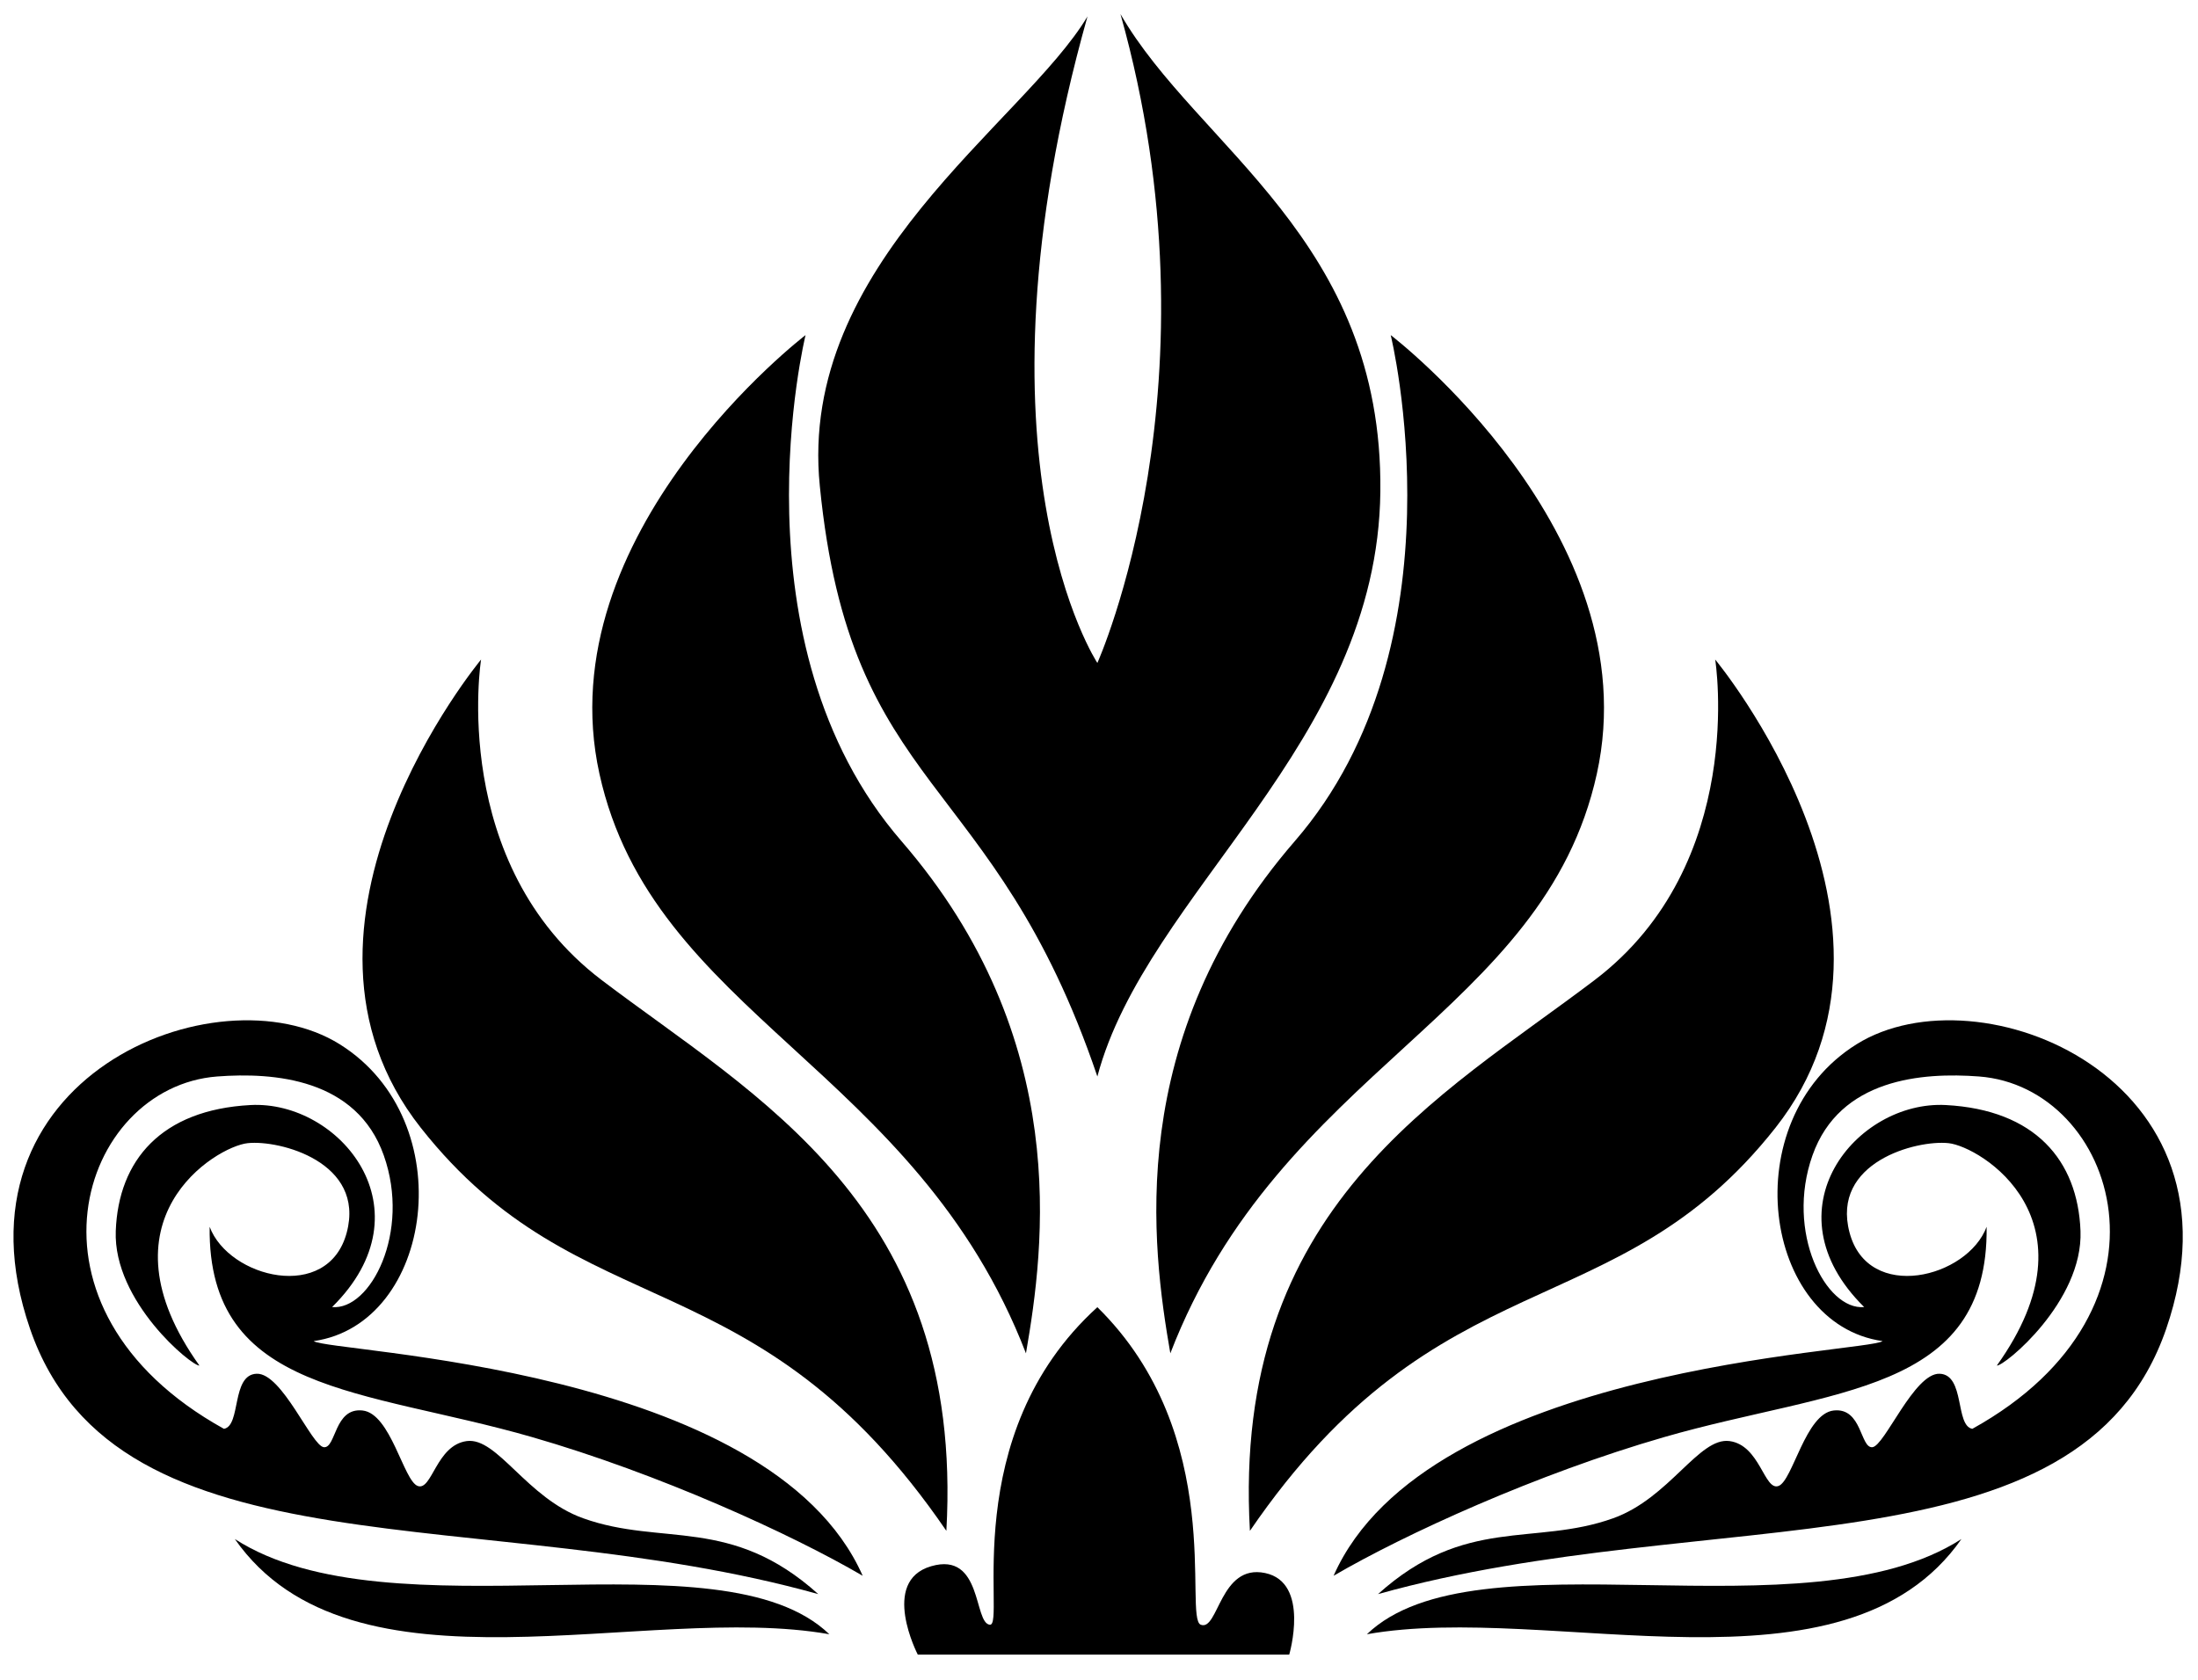 <?xml version="1.0" encoding="utf-8"?>
<!-- Generator: Adobe Illustrator 15.1.0, SVG Export Plug-In . SVG Version: 6.00 Build 0)  -->
<!DOCTYPE svg PUBLIC "-//W3C//DTD SVG 1.1//EN" "http://www.w3.org/Graphics/SVG/1.1/DTD/svg11.dtd">
<svg version="1.1" id="Layer_1" xmlns="http://www.w3.org/2000/svg" xmlns:xlink="http://www.w3.org/1999/xlink" x="0px" y="0px"
	 width="959.26px" height="733.333px" viewBox="0 0 959.26 733.333" enable-background="new 0 0 959.26 733.333"
	 xml:space="preserve">
<path d="M474.609,7.17c-27.752,46.465-126.612,107.92-116.818,204.961c13.361,135.379,75.713,123.825,121.127,257.715
	c21.366-80.439,122.306-145.16,123.502-255.301c1.186-110.14-79.864-150.229-113.419-208.411
	c45.143,160.608-10.083,283.225-10.083,283.225S420.141,200.59,474.609,7.17z"/>
<path d="M351.562,146.258c0,0-113.115,86.392-89.95,191.483c23.151,105.09,138.042,128.254,186.142,252.937
	c8.004-46.312,20.471-137.162-54.333-223.553C318.609,280.745,351.562,146.258,351.562,146.258z"/>
<path d="M209.949,287.872c0,0-96.181,115.785-26.277,204.395c69.918,88.612,146.511,54.778,229.345,175.896
	c8.013-141.604-83.726-189.699-150.524-240.461C195.691,376.928,209.949,287.872,209.949,287.872z"/>
<path d="M376.494,687.765c-40.667-92.035-233.041-97.389-239.58-102.426c52.252-7.421,64.867-96.117,11.366-129.548
	c-53.524-33.444-172.865,14.643-135.16,124.205c37.698,109.543,198.61,75.122,343.988,115.777
	c-38.053-34.277-68.137-20.769-102.577-33.096c-24.655-8.8-37.461-35.477-50.818-33.703c-13.362,1.785-15.146,21.824-21.382,19.605
	c-6.231-2.227-11.75-31.627-24.126-32.954c-12.384-1.338-11.489,16.471-16.846,16.026c-5.327-0.444-18.25-32.509-29.382-32.062
	c-11.131,0.446-6.679,22.705-14.248,24.042c-94.858-52.545-62.868-149.216-2.952-153.785c24.785-1.884,60.845,0.891,72.715,34.444
	c11.881,33.538-5.831,67.729-22.562,66.199c43.05-42.461,3.261-90.246-35.617-88.177c-38.892,2.079-57.606,24.056-58.791,54.929
	c-1.188,30.875,33.244,59.073,36.51,58.779c-45.421-63.533,7.139-95.605,21.083-97.074c13.945-1.491,51.36,8.291,43.204,39.035
	c-8.171,30.723-51.516,19.745-59.825-2.525c-0.895,73.03,67.33,70.639,140.609,91.755
	C287.592,643.194,345.41,669.597,376.494,687.765z"/>
<path d="M102.482,671.729c51.067,73.033,179.305,27.307,259.466,41.56C314.45,667.563,170.76,715.655,102.482,671.729z"/>
<path d="M606.945,146.258c0,0,113.11,86.392,89.953,191.483c-23.155,105.09-138.045,128.254-186.138,252.937
	c-8.013-46.312-20.482-137.162,54.325-223.553C639.902,280.745,606.945,146.258,606.945,146.258z"/>
<path d="M748.557,287.872c0,0,96.191,115.785,26.274,204.395c-69.919,88.612-146.512,54.778-229.34,175.896
	c-8.022-141.604,83.726-189.699,150.525-240.461C762.811,376.928,748.557,287.872,748.557,287.872z"/>
<path d="M582.012,687.765c40.668-92.035,233.049-97.389,239.581-102.426c-52.249-7.421-64.885-96.117-11.359-129.548
	c53.5-33.444,172.847,14.643,135.146,124.205c-37.7,109.543-198.604,75.122-343.981,115.777
	c38.058-34.277,68.143-20.769,102.591-33.096c24.649-8.8,37.441-35.477,50.805-33.703c13.358,1.785,15.142,21.824,21.375,19.605
	c6.232-2.227,11.752-31.627,24.132-32.954c12.395-1.338,11.497,16.471,16.839,16.026c5.346-0.444,18.258-32.509,29.389-32.062
	c11.136,0.446,6.675,22.705,14.25,24.042c94.855-52.545,62.869-149.216,2.944-153.785c-24.778-1.884-60.843,0.891-72.715,34.444
	c-11.881,33.538,5.832,67.729,22.567,66.199c-43.05-42.461-3.271-90.246,35.625-88.177c38.892,2.079,57.582,24.056,58.782,54.929
	c1.174,30.875-33.261,59.073-36.509,58.779c45.419-63.533-7.14-95.605-21.095-97.074c-13.948-1.491-51.354,8.291-43.188,39.035
	c8.164,30.723,51.51,19.745,59.821-2.525c0.894,73.03-67.343,70.639-140.604,91.755C670.91,643.194,613.105,669.597,582.012,687.765
	z"/>
<path d="M856.022,671.729c-51.067,73.033-179.308,27.307-259.478,41.56C644.053,667.563,787.747,715.655,856.022,671.729z"/>
<path d="M478.919,570.54c-61.749,56.063-39.784,139.189-46.909,138.593c-7.131-0.587-3.182-32.074-25.628-25.535
	c-22.456,6.528-5.831,38.591-5.831,38.591h162.094c0,0,9.249-31.463-10.516-35.618c-19.773-4.155-20.368,25.532-28.086,22.563
	C516.324,706.161,535.925,626.604,478.919,570.54z"/>
</svg>

